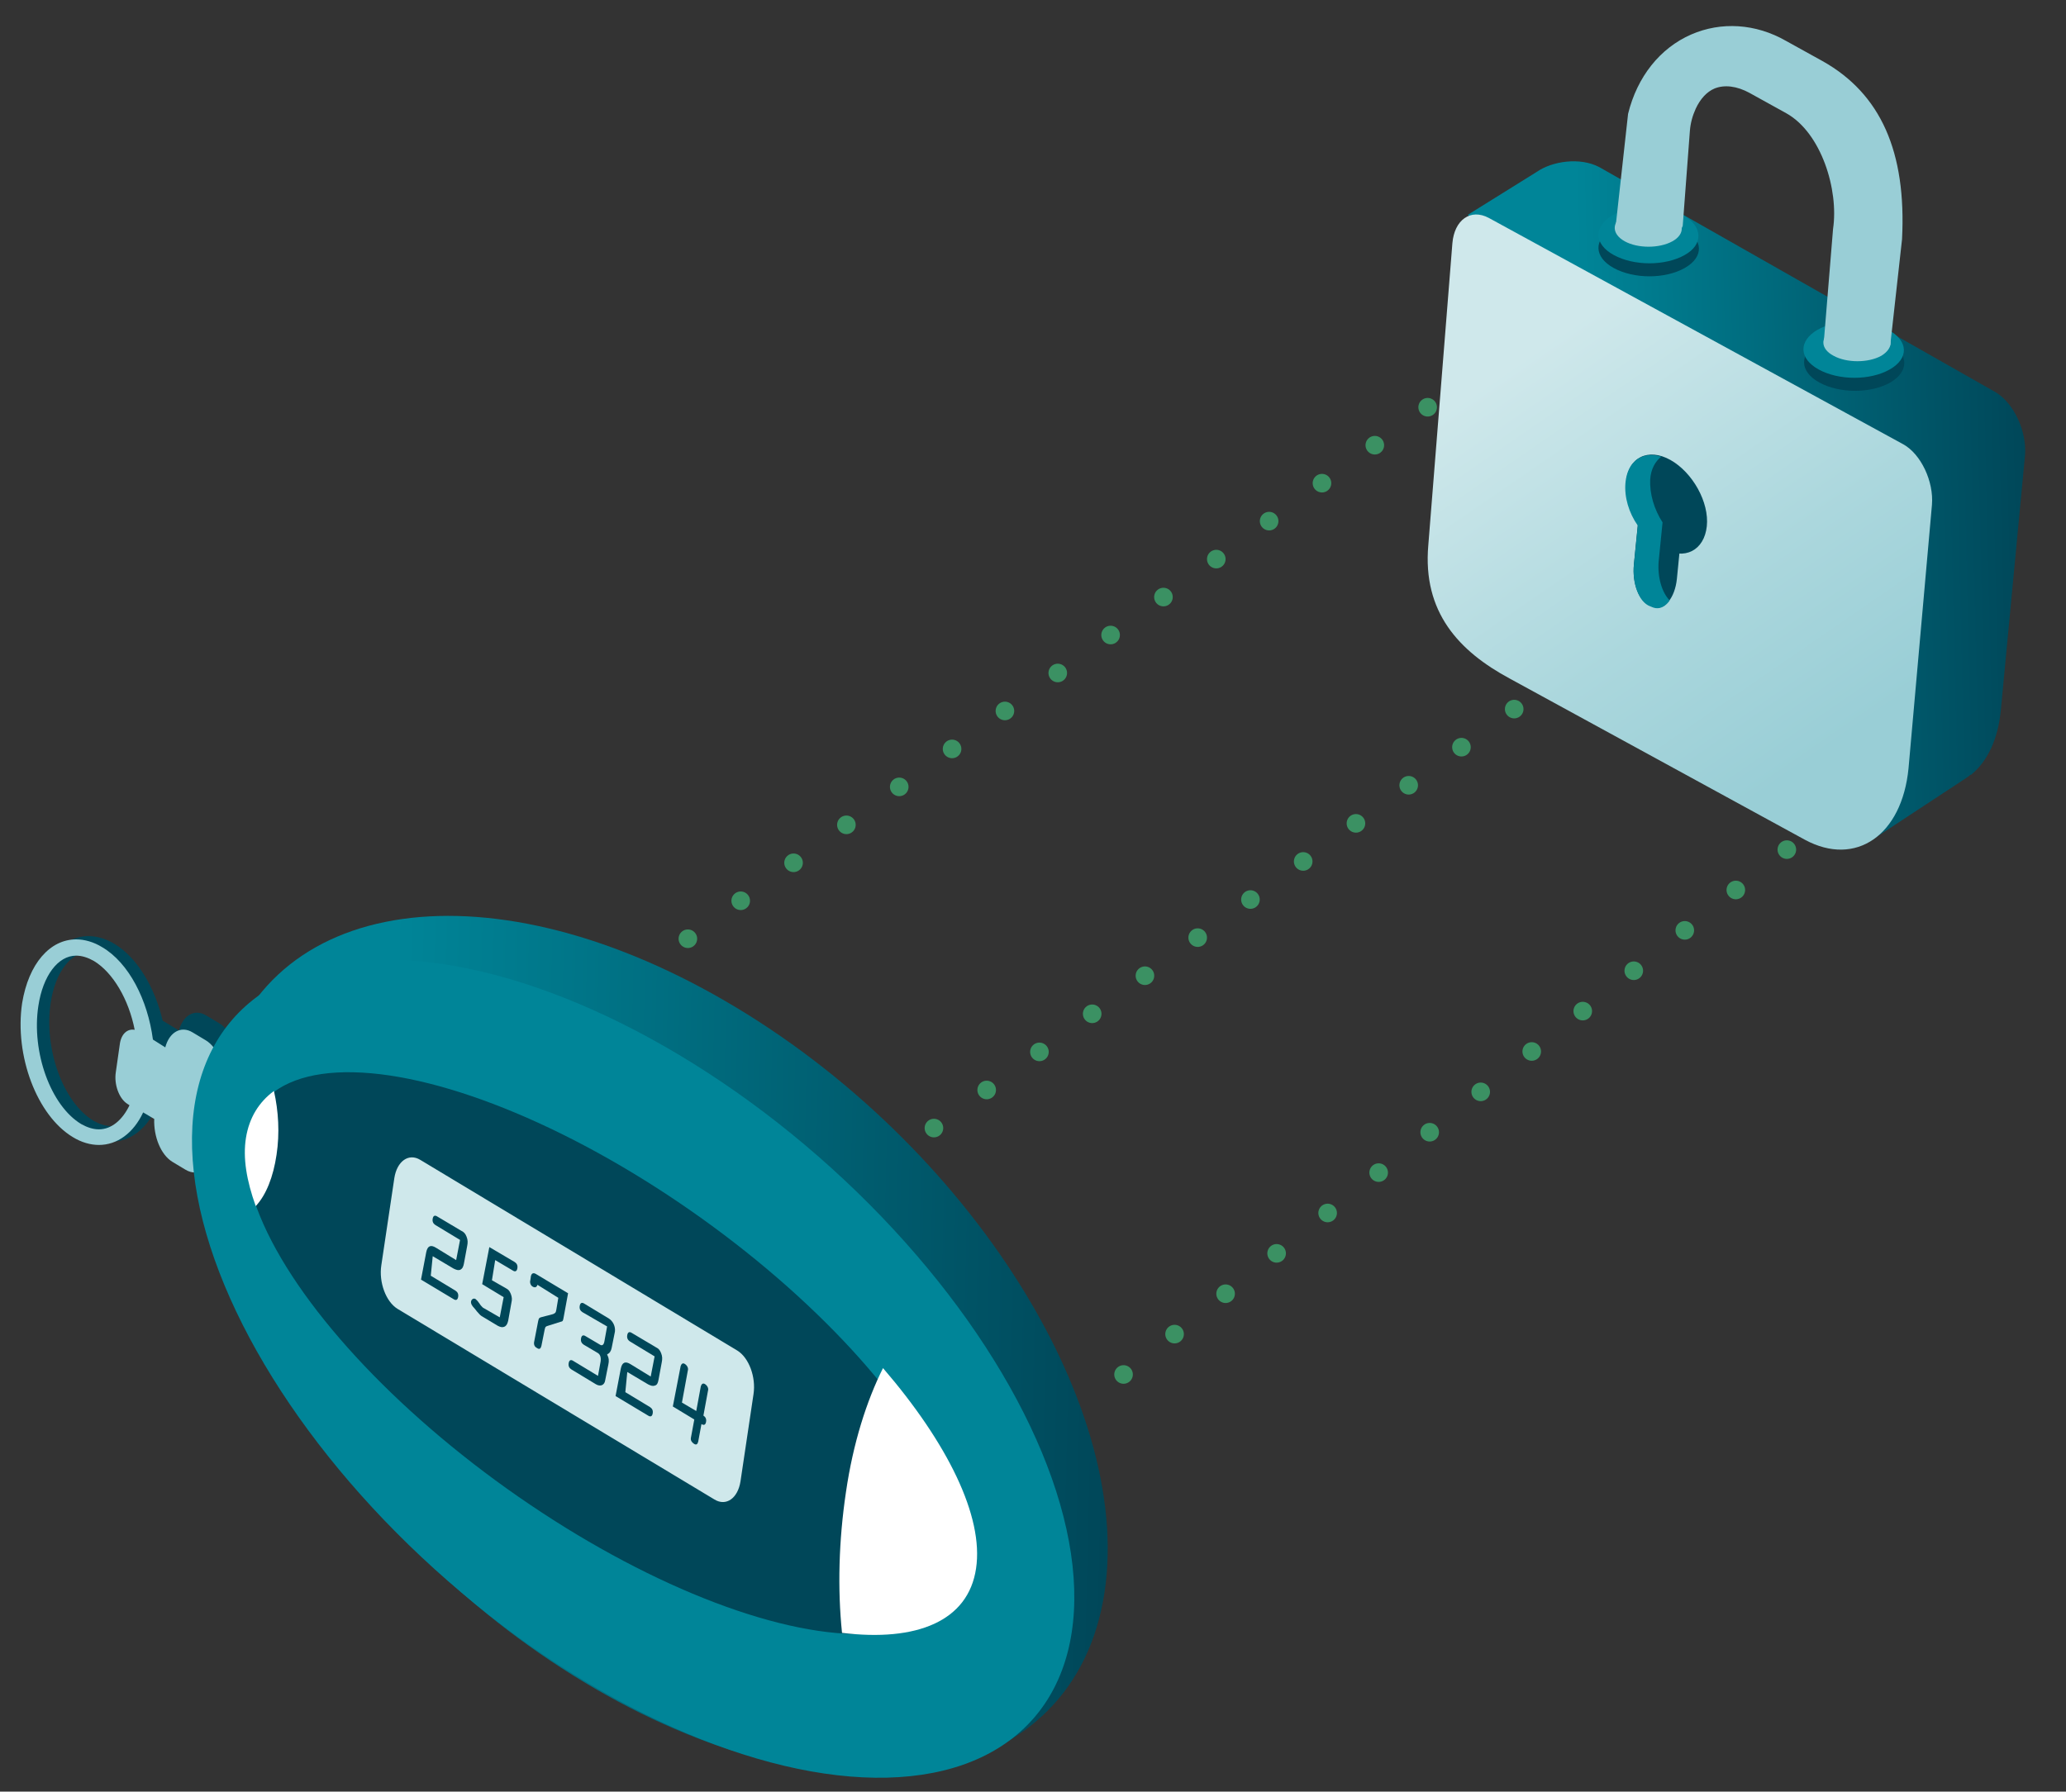<?xml version="1.0" encoding="utf-8"?>
<!-- Generator: Adobe Illustrator 26.3.1, SVG Export Plug-In . SVG Version: 6.00 Build 0)  -->
<svg version="1.1" id="Layer_1" xmlns="http://www.w3.org/2000/svg" xmlns:xlink="http://www.w3.org/1999/xlink" x="0px" y="0px"
	 viewBox="0 0 317.5 275.4" style="enable-background:new 0 0 317.5 275.4;" xml:space="preserve">
<rect x="0" y="0" width="317.5" height="275.4" fill="#333333" stroke="none"/>
<g>
	<g>
		
			<linearGradient id="SVGID_1_" gradientUnits="userSpaceOnUse" x1="216.746" y1="80.522" x2="300.285" y2="80.522" gradientTransform="matrix(1.014 -4.110997e-03 2.327338e-02 0.978 4.959 -0.61)">
			<stop  offset="0.195" style="stop-color:#008598"/>
			<stop  offset="1" style="stop-color:#004759"/>
		</linearGradient>
		<path style="fill:url(#SVGID_1_);" d="M306.7,60.3l-60.9-34.6c-3-1.6-7.3-0.9-9.6,0.7L225.6,33l8.7,17.2l-1.4,16
			c-0.9,10.3,4.8,22.5,12.6,27.2l27.6,16.3l14.3,19.6l14.6-9.6c0.3-0.2,0.6-0.4,0.8-0.6l0.1,0l0,0c2.5-2,4.2-5.5,4.6-10.1l3.7-39
			C311.5,66.3,309.5,62,306.7,60.3z"/>
		
			<linearGradient id="SVGID_00000160882912591881953820000003733549176564727205_" gradientUnits="userSpaceOnUse" x1="226.74" y1="56.368" x2="270.489" y2="119.054" gradientTransform="matrix(1.014 -4.110997e-03 2.327338e-02 0.978 4.959 -0.61)">
			<stop  offset="0" style="stop-color:#CFE8EB"/>
			<stop  offset="0.605" style="stop-color:#ABD7DD"/>
			<stop  offset="0.998" style="stop-color:#99CED6"/>
		</linearGradient>
		<path style="fill:url(#SVGID_00000160882912591881953820000003733549176564727205_);" d="M277.4,129.1L232,104.3
			c-7.8-4.2-13.4-10.2-12.5-20.5l3.7-46.4c0.3-3.6,2.8-5.4,5.6-3.9l63.7,34.8c2.7,1.5,4.7,5.7,4.4,9.3l-3.6,40.5
			C292.3,128.4,285.2,133.3,277.4,129.1z"/>
		<path style="fill:#004759;" d="M249.9,74.1c0.3-3.8,3.4-5.3,6.8-3.4c3.4,1.9,6,6.5,5.6,10.2s-3.4,5.3-6.8,3.4
			C252.1,82.5,249.6,77.9,249.9,74.1z"/>
		<path style="fill:#004759;" d="M255.6,73.3l0.5,0.2c1.7,0.6,2.8,3.4,2.5,6.4l-0.9,9.1c-0.3,2.9-1.9,4.9-3.6,4.3l-0.5-0.2
			c-1.7-0.6-2.8-3.4-2.5-6.4l0.9-9.1C252.3,74.7,254,72.7,255.6,73.3z"/>
		<path style="fill:#008598;" d="M254.9,86.3l0.6-6c-1.3-2-2-4.4-1.9-6.6c0.1-1.6,0.8-2.8,1.7-3.5c-2.9-0.9-5.2,0.7-5.5,4
			c-0.2,2.2,0.5,4.6,1.9,6.6l-0.6,6c-0.3,2.9,0.8,5.8,2.5,6.4l0.5,0.2c0.9,0.3,1.8-0.1,2.5-1.1C255.4,91.1,254.7,88.7,254.9,86.3z"
			/>
		<path style="fill:#004759;" d="M290.5,58.8c-3,1.7-7.8,1.7-10.9,0c-3.1-1.7-3.1-4.4-0.2-6.1c3-1.7,7.8-1.7,10.9,0
			C293.4,54.4,293.4,57.1,290.5,58.8z"/>
		<path style="fill:#008598;" d="M290.4,56.8c-3,1.7-7.8,1.7-10.9,0c-3.1-1.7-3.1-4.4-0.2-6.1c3-1.7,7.8-1.7,10.9,0
			C293.3,52.4,293.4,55.1,290.4,56.8z"/>
		<path style="fill:#004759;" d="M258.9,41.2c-3,1.7-7.8,1.7-10.9,0c-3.1-1.7-3.1-4.4-0.2-6.1c3-1.7,7.8-1.7,10.9,0
			C261.8,36.8,261.9,39.5,258.9,41.2z"/>
		<path style="fill:#008598;" d="M258.9,39.2c-3,1.7-7.8,1.7-10.9,0c-3.1-1.7-3.1-4.4-0.2-6.1c3-1.7,7.8-1.7,10.9,0
			C261.7,34.8,261.8,37.6,258.9,39.2z"/>
		<g>
			<g>
				<path style="fill:#99CED6;" d="M289.1,54.7c-2,1.1-5.3,1.1-7.3,0c-2.1-1.1-2.1-2.9-0.1-4.1c2-1.1,5.3-1.1,7.3,0
					C291,51.7,291.1,53.5,289.1,54.7z"/>
				<path style="fill:#99CED6;" d="M257,37.1c-2,1.1-5.3,1.1-7.3,0s-2.1-2.9-0.1-4.1c2-1.1,5.3-1.1,7.3,0
					C258.9,34.2,259,36,257,37.1z"/>
				<g>
					<path style="fill:#99CED6;" d="M280.3,52.3l1.4-17.1c0.9-6-1.8-14.8-7.2-17.8l-5.6-3.1c-2-1.1-3.9-1.3-5.4-0.7
						c-1.2,0.5-2.2,1.6-2.9,3.1c-0.5,1.1-0.8,2.2-0.9,3.4l-1.1,14.6c-0.6,2.5-10.9,2.6-10.3,0l1.9-17.2c1.4-5.7,4.9-10.1,9.7-12.2
						c4.6-2,9.9-1.7,14.6,1l5.6,3.1c8.9,5,12.9,13.9,12.2,27.4L290.5,53C290,55.3,279.7,54.8,280.3,52.3z"/>
				</g>
			</g>
		</g>
	</g>
	<path style="fill:#004759;" d="M33.7,157.3l-2-1.2c-1.8-1.1-3.6,0-4.2,2.3l-2.5-1.5c-1.2-5.1-3.9-9.7-7.4-11.8
		c-1.3-0.8-2.7-1.2-4-1.2c-4,0-7.3,3.7-8.3,9.8c-1.2,8.1,2.3,17.3,7.8,20.6c1.3,0.8,2.7,1.2,4,1.2c3.3,0,6.1-2.5,7.5-6.7l1.2,0.7
		c-0.1,2.7,1,5.5,2.8,6.6l2,1.2c2,1.2,3.9-0.2,4.3-3l1.5-9.6C36.9,161.7,35.6,158.4,33.7,157.3z M17.1,173.1c-0.9,0-1.8-0.3-2.7-0.8
		c-4.7-2.8-7.7-11.1-6.6-18.2c0.7-4.6,3-7.7,5.8-7.7c0.9,0,1.8,0.3,2.7,0.8c2.6,1.6,4.7,4.8,5.9,8.7c-0.6,0.4-1.1,1.4-1.2,2.6
		l-0.6,4.2c-0.3,1.9,0.1,3.6,1.4,4.4l0.8,0.5C21.5,170.9,19.5,173.1,17.1,173.1z"/>
	<path style="fill:#99CED6;" d="M31.6,159.9l-2-1.2c-1.8-1.1-3.6,0-4.2,2.3l-1.9-1.2c-0.8-6.1-3.7-11.8-7.8-14.2
		c-1.3-0.8-2.7-1.2-4-1.2c-4,0-7.3,3.7-8.3,9.8c-1.2,8.1,2.3,17.3,7.8,20.6c1.3,0.8,2.7,1.2,4,1.2c2.8,0,5.3-1.8,6.8-5l1.7,1
		c-0.1,2.7,1,5.5,2.8,6.6l2,1.2c2,1.2,3.9-0.2,4.3-3l1.5-9.6C34.8,164.3,33.5,161,31.6,159.9z M15.2,173.6c-0.9,0-1.8-0.3-2.7-0.8
		c-4.7-2.8-7.7-11.1-6.6-18.2c0.7-4.6,3-7.7,5.8-7.7c0.9,0,1.8,0.3,2.7,0.8c3,1.8,5.4,6,6.3,10.6c-1.1-0.2-2.1,0.6-2.3,2.3l-0.6,4.2
		c-0.3,1.9,0.5,4.1,1.8,4.9l0.3,0.2C18.8,172.2,17.1,173.6,15.2,173.6z"/>
	
		<linearGradient id="SVGID_00000141456531805927893520000018425068616443180458_" gradientUnits="userSpaceOnUse" x1="39.208" y1="201.928" x2="183.897" y2="201.928" gradientTransform="matrix(0.96 3.803530e-02 -2.515393e-02 1.041 -0.527 -7.655)">
		<stop  offset="0.195" style="stop-color:#008598"/>
		<stop  offset="0.997" style="stop-color:#004759"/>
	</linearGradient>
	<path style="fill:url(#SVGID_00000141456531805927893520000018425068616443180458_);" d="M33.5,167.3c5.5-29.2,40.5-35.2,78-13.4
		s63.5,63.1,58,92.3c-5.5,29.2-40.5,35.2-78,13.4S27.9,196.5,33.5,167.3z"/>
	
		<ellipse transform="matrix(0.658 -0.753 0.753 0.658 -125.154 145.223)" style="fill:#008598;" cx="97.3" cy="210.4" rx="43.3" ry="81.7"/>
	
		<ellipse transform="matrix(0.581 -0.814 0.814 0.581 -130.359 162.752)" style="fill:#004759;" cx="92.8" cy="207.9" rx="25.6" ry="65.1"/>
	<path style="fill:#CFE8EB;" d="M64.6,178.3l48.7,29.3c1.8,1.1,2.9,4.1,2.5,6.7l-2,13.4c-0.4,2.6-2.2,3.9-4,2.8l-48.7-29.3
		c-1.8-1.1-2.9-4.1-2.5-6.7l2-13.4C61,178.5,62.8,177.2,64.6,178.3z"/>
	<path style="fill:#FFFFFF;" d="M150,241.1c1.2-8-4.4-19.3-14.3-30.8c-2.5,5-4.6,11.5-5.7,19.1c-1.1,7.4-1.3,14.8-0.6,21.6
		C140.9,252.4,148.8,249.2,150,241.1z"/>
	<path style="fill:#FFFFFF;" d="M42.5,177.5c0.5-3.3,0.3-6.7-0.4-9.8c-2.3,1.7-3.8,4.1-4.3,7.2c-0.5,3.1,0.1,6.6,1.5,10.5
		C40.9,183.7,42,180.9,42.5,177.5z"/>
	<g>
		<path style="fill:#004759;" d="M66.2,196.1l3.8,2.3c0.3,0.2,0.5,0.5,0.4,1c-0.1,0.5-0.4,0.5-0.7,0.3l-5-3l0.8-4.2
			c0.2-1,0.7-1.2,1.5-0.7l3.1,1.9l0.6-3.1l-3.8-2.3c-0.3-0.2-0.5-0.5-0.4-1c0.1-0.5,0.4-0.5,0.7-0.3l3.7,2.2
			c0.4,0.2,0.6,0.4,0.8,0.9c0.2,0.5,0.2,0.9,0.1,1.4l-0.5,2.7c-0.1,0.5-0.2,0.8-0.6,1c-0.3,0.1-0.6,0-1-0.2l-3.2-1.9L66.2,196.1z"/>
		<path style="fill:#004759;" d="M75.6,196.8l2.1,1.2c0.4,0.2,0.6,0.4,0.8,0.9c0.2,0.5,0.2,0.9,0.1,1.3l-0.5,2.8
			c-0.1,0.4-0.2,0.7-0.5,0.9c-0.4,0.2-0.7,0.1-1.1-0.1l-2.5-1.5c-0.3-0.2-0.4-0.4-0.7-0.7l-0.4-0.5c-0.3-0.3-0.6-0.7-0.5-1.1
			c0.1-0.3,0.4-0.5,0.7-0.3c0.1,0.1,0.2,0.2,0.3,0.3l0.3,0.4c0.1,0.2,0.4,0.5,0.5,0.6l2.6,1.5l0.6-3.1l-3.3-2l1.1-5.7l3.9,2.3
			c0.3,0.2,0.5,0.5,0.4,1c-0.1,0.5-0.4,0.5-0.7,0.3l-2.7-1.6L75.6,196.8z"/>
		<path style="fill:#004759;" d="M82.6,197.5c-0.1,0.3-0.3,0.5-0.7,0.3c-0.4-0.2-0.5-0.7-0.4-1l0.1-0.7c0.1-0.3,0.3-0.5,0.7-0.3l5,3
			l-0.7,3.8c-0.1,0.5-0.1,0.5-0.5,0.6l-1.9,0.6c-0.3,0.1-0.4,0.1-0.5,0.6l-0.5,2.5c-0.1,0.4-0.3,0.6-0.7,0.3c-0.4-0.2-0.5-0.6-0.4-1
			l0.6-3.1c0.1-0.4,0.1-0.5,0.4-0.6L85,202c0.4-0.2,0.4-0.2,0.5-0.7l0.3-1.8L82.6,197.5z"/>
		<path style="fill:#004759;" d="M89.5,201.7c-0.3-0.2-0.5-0.5-0.4-1c0.1-0.5,0.4-0.5,0.7-0.3l3.8,2.3c0.6,0.4,1,1.2,0.9,2l-0.5,2.5
			c-0.1,0.5-0.3,0.8-0.7,1c0.3,0.6,0.3,1,0.2,1.5l-0.5,2.5c-0.1,0.7-0.7,1-1.4,0.6l-3.8-2.3c-0.3-0.2-0.5-0.5-0.4-1
			c0.1-0.5,0.4-0.5,0.7-0.3l3.8,2.3l0.4-2.2c0.1-0.7-0.1-1.1-0.4-1.3l-2.2-1.3c-0.3-0.2-0.5-0.5-0.4-1c0.1-0.5,0.4-0.5,0.7-0.3
			l2.2,1.3c0.3,0.2,0.6,0.1,0.7-0.6l0.4-2.2L89.5,201.7z"/>
		<path style="fill:#004759;" d="M96.1,214l3.8,2.3c0.3,0.2,0.5,0.5,0.4,1c-0.1,0.5-0.4,0.5-0.7,0.3l-5-3l0.8-4.2
			c0.2-1,0.7-1.2,1.5-0.7l3.1,1.9l0.6-3.1l-3.8-2.3c-0.3-0.2-0.5-0.5-0.4-1c0.1-0.5,0.4-0.5,0.7-0.3l3.7,2.2
			c0.4,0.2,0.6,0.4,0.8,0.9c0.2,0.5,0.2,0.9,0.1,1.4l-0.5,2.7c-0.1,0.5-0.2,0.8-0.6,0.9c-0.3,0.1-0.6,0-1-0.2l-3.2-1.9L96.1,214z"/>
		<path style="fill:#004759;" d="M107,216.9l0.7-3.8c0.1-0.3,0.3-0.6,0.7-0.3c0.4,0.3,0.5,0.7,0.4,1l-0.7,3.8c0.3,0.2,0.5,0.5,0.4,1
			c-0.1,0.5-0.4,0.5-0.7,0.3l-0.5,2.7c-0.1,0.4-0.3,0.6-0.7,0.3s-0.5-0.6-0.4-1l0.5-2.7l-3.3-2l1.2-6.2c0.1-0.3,0.3-0.6,0.7-0.3
			c0.4,0.3,0.5,0.7,0.4,1l-0.9,4.9L107,216.9z"/>
	</g>
	
		<line style="fill:none;stroke:#3B9163;stroke-width:2.857;stroke-linecap:round;stroke-linejoin:round;stroke-miterlimit:10;stroke-dasharray:0,10;" x1="219.4" y1="62.6" x2="100.7" y2="147.9"/>
	
		<line style="fill:none;stroke:#3B9163;stroke-width:2.857;stroke-linecap:round;stroke-linejoin:round;stroke-miterlimit:10;stroke-dasharray:0,10;" x1="232.7" y1="109" x2="142.7" y2="174"/>
	
		<line style="fill:none;stroke:#3B9163;stroke-width:2.857;stroke-linecap:round;stroke-linejoin:round;stroke-miterlimit:10;stroke-dasharray:0,10;" x1="274.6" y1="130.6" x2="171" y2="212.6"/>
</g>
</svg>
